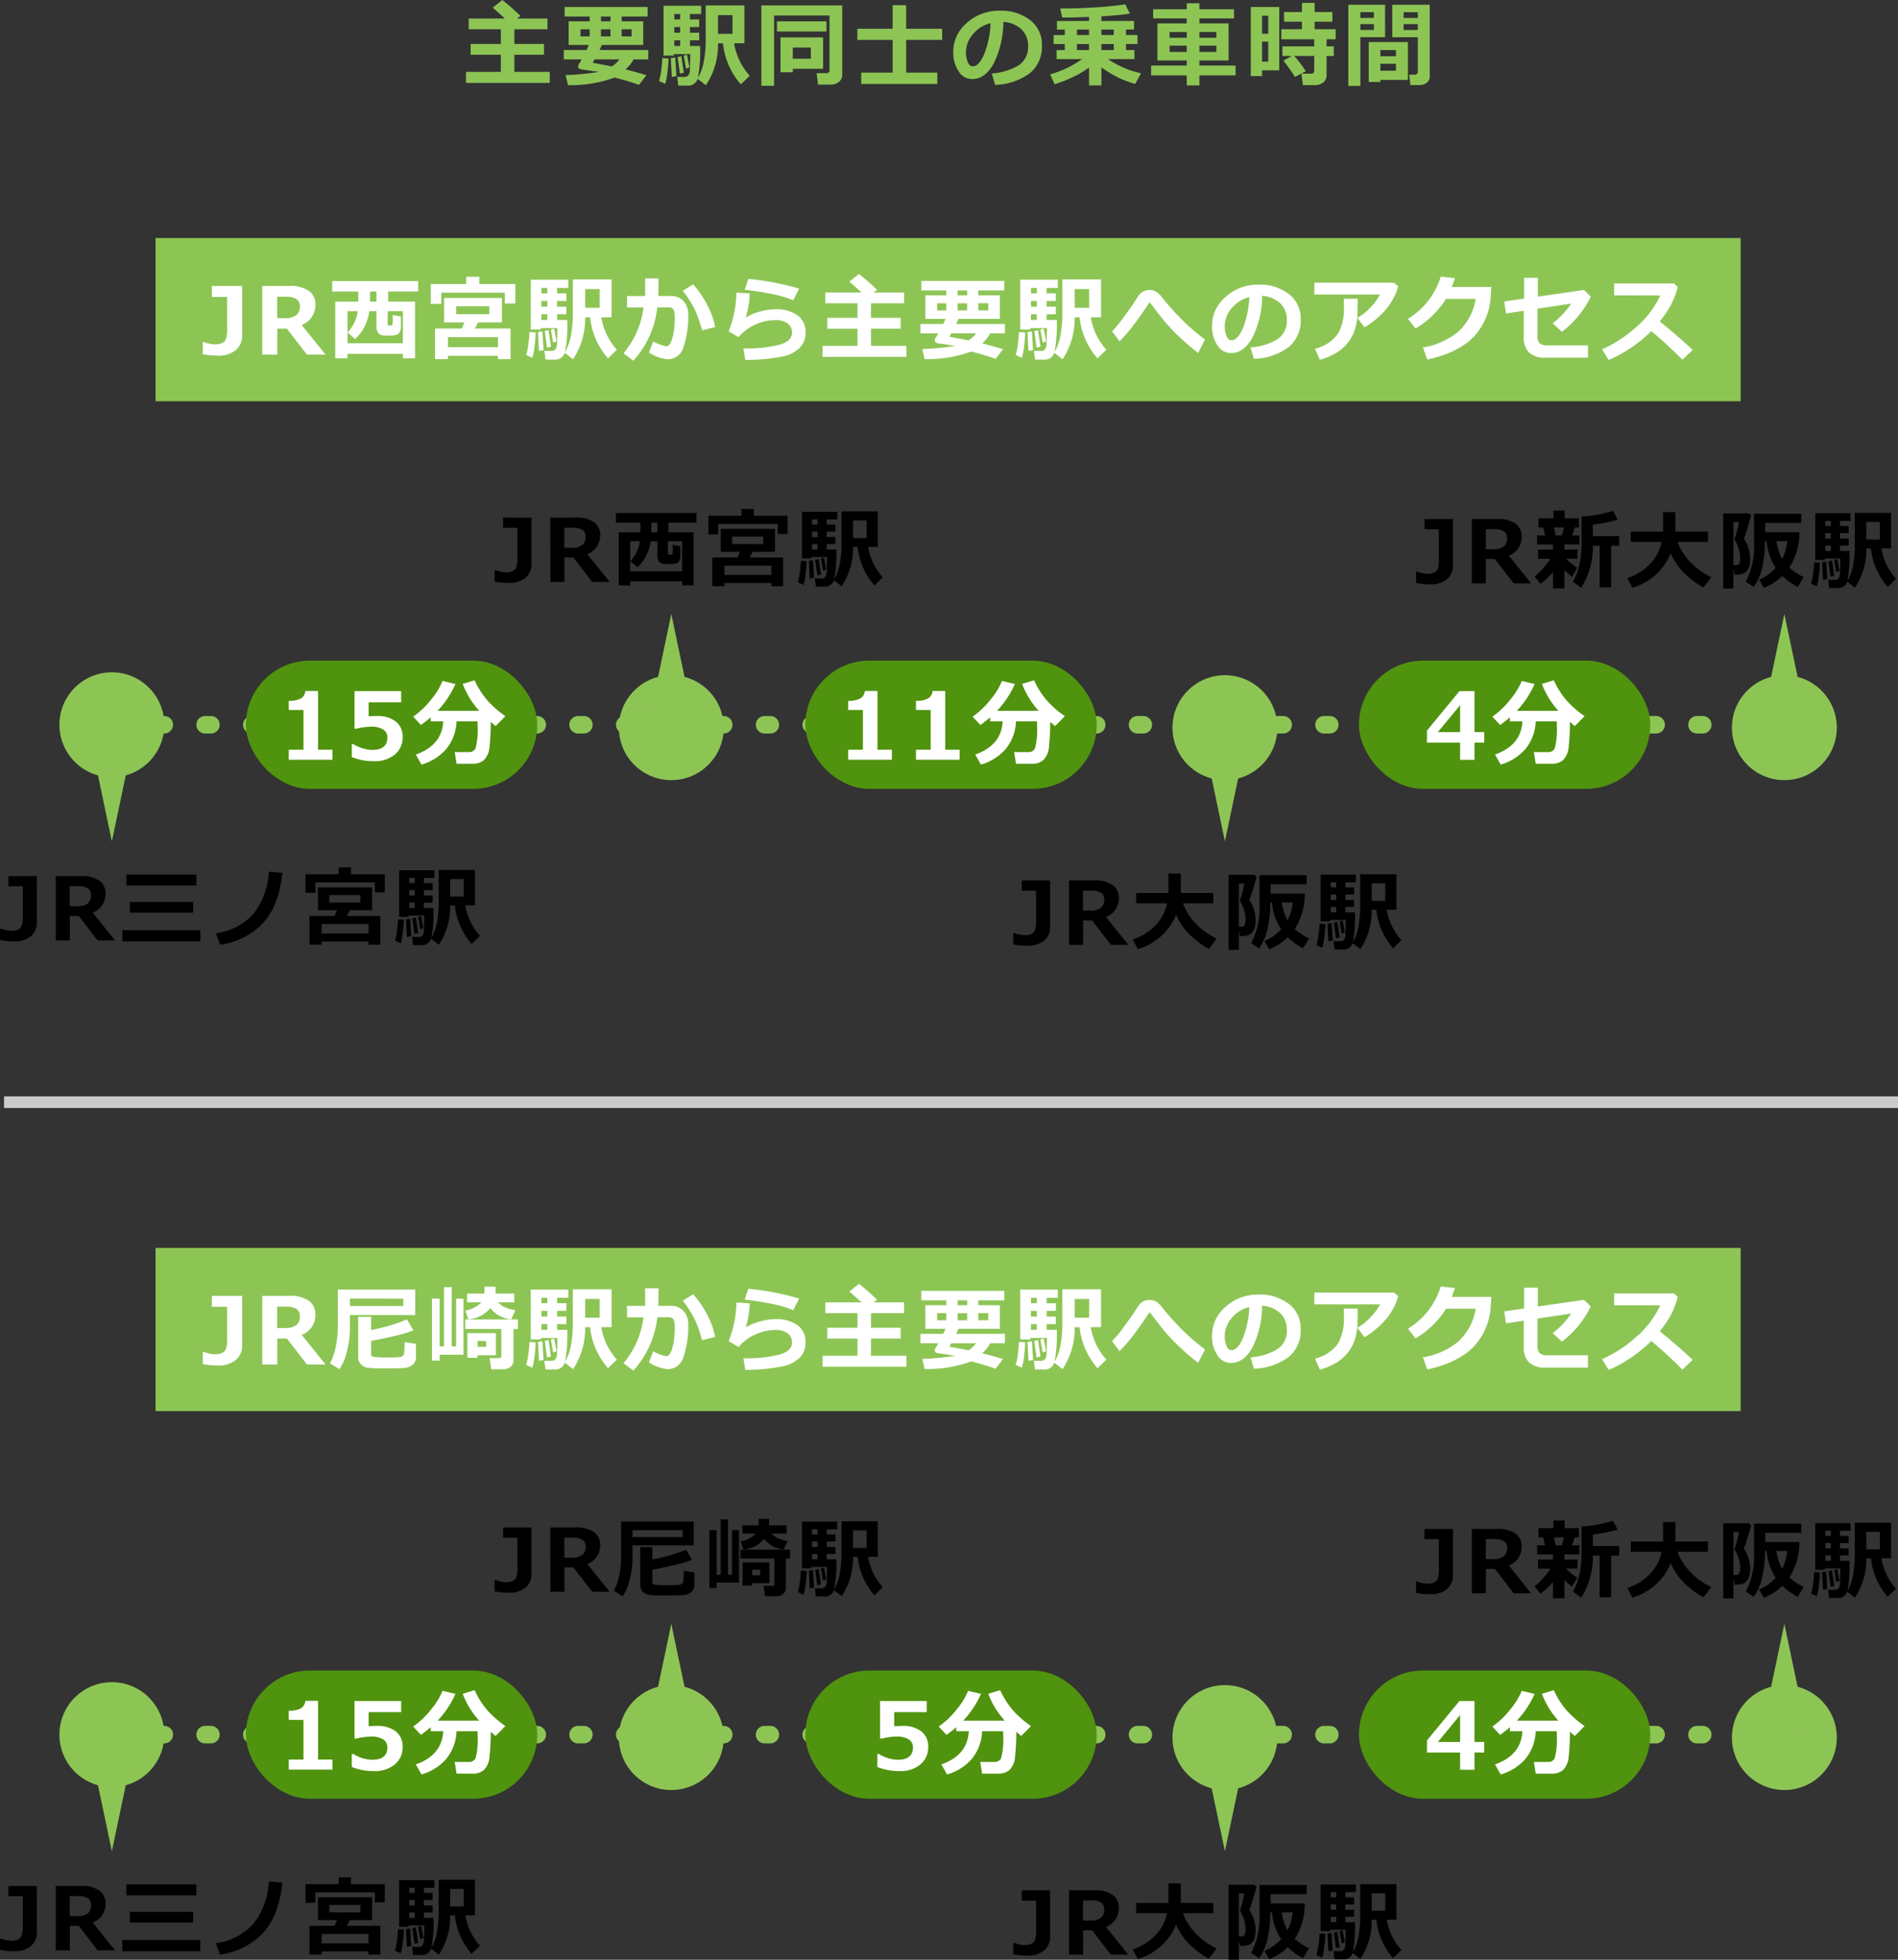 <svg xmlns="http://www.w3.org/2000/svg" width="325.695" height="336.208" viewBox="0 0 325.695 336.208">
  <rect x="0" y="0" width="325.695" height="336.208" fill="#333333" stroke="none"/>
  <g id="nishi-ama-time_sp" transform="translate(-24.805 -176.164)">
    <path id="パス_113481" data-name="パス 113481" d="M15.148.391H.766V-1.5H6.75V-4.445H1.57V-6.3H6.75V-8.812H1.234v-1.844h6.2q-.508-.492-2.078-1.867l1.648-1.312q1.625,1.289,3.117,2.734l-.609.445H14.75v1.844H9.07V-6.3h5.086v1.852H9.07V-1.5h6.078ZM29.527-3.648A6.045,6.045,0,0,1,28.136-1.93q1.422.344,3.594.992L30.448.727A41.757,41.757,0,0,0,26.261-.531a21.758,21.758,0,0,1-7.992,1.3l-.4-1.727A41.539,41.539,0,0,0,23.542-1.5l-3.031-.445a.512.512,0,0,1-.492-.562.424.424,0,0,1,.063-.227q.266-.422.539-.914H17.55V-5.258h3.906q.211-.43.4-.867H18.386v-4.047h3.6v-.836H17.7v-1.633H31.933v1.633H27.472v.836h3.711v4.047h-7.1q-.148.344-.4.867H32.05v1.609Zm-5.594-7.359v.836h1.633v-.836Zm-1.945,2.2h-1.57v1.219h1.57Zm3.578,0H23.933v1.219h1.633Zm3.617,1.219V-8.812H27.472v1.219ZM25.808-2.445a4.684,4.684,0,0,0,1.281-1.2H22.847q-.2.352-.336.578Zm15.316-8.992H39.2v.93h1.586V-9.2H39.2v.977h1.586v1.3H39.2v.977h1.742a24.665,24.665,0,0,1-.375,5.492,8.958,8.958,0,0,0,.977-2.672,20.21,20.21,0,0,0,.359-4.2v-5.578h6.641v6.492l-1.766.008a10.935,10.935,0,0,0,2.68,5.563L47.936.641A12.642,12.642,0,0,1,44.866-6.4h-.852A12.489,12.489,0,0,1,41.936.789l-1.414-1.1A1.716,1.716,0,0,1,38.686.852H37.217l-.2-1.492H38.3a.744.744,0,0,0,.629-.293,1.453,1.453,0,0,0,.254-.8q.031-.512.078-2.816H36.412V-4.3H34.67v-8.547h6.453Zm-3.6,0H36.514v.93h1.008ZM46.5-8.031v-3.211H44.014v3.211ZM36.514-9.2v.977h1.008V-9.2Zm0,2.273v.977h1.008v-.977ZM39.108-2.3l-.578.25-.4-2.25.57-.148Zm-.961.938-.672.164-.391-2.852.641-.141Zm-1.266.594-.789.125L35.92-3.867l.75-.117ZM35.522-3.8a21,21,0,0,1-.176,2.25,11.3,11.3,0,0,1-.387,2.1L33.889.055a9.388,9.388,0,0,0,.375-1.809,18.68,18.68,0,0,0,.188-2.113ZM65.33-.977A1.483,1.483,0,0,1,64.775.2a2.013,2.013,0,0,1-1.352.473H61.181l-.25-1.961h1.742A.481.481,0,0,0,63-1.422a.386.386,0,0,0,.148-.289V-11.18H53.634V.883h-2.18V-12.906H65.33Zm-2.7-7.453h-8.5v-1.742h8.5Zm-5.781,6.4v.594H54.736V-7.422h7.313v5.391Zm0-1.727h3.094V-5.68H56.845Zm24.8,4.32H68.591V-1.375h5.391V-6.992H67.919V-8.906h6.063v-4.047H76.3v4.047h6.18v1.914H76.3v5.617h5.344ZM91.57.719l-.578-1.953a10.232,10.232,0,0,0,4.664-1.43,3.689,3.689,0,0,0,1.563-3.242A3.845,3.845,0,0,0,96.094-8.8a5,5,0,0,0-3.117-1.277,16.135,16.135,0,0,1-1.637,7.09Q89.867-.273,87.633-.273a2.711,2.711,0,0,1-2.352-1.371,5.594,5.594,0,0,1-.9-3.137v-.2a6.448,6.448,0,0,1,2.176-4.785A8.21,8.21,0,0,1,92.047-12h.32a8.14,8.14,0,0,1,5.2,1.605A5.261,5.261,0,0,1,99.6-6.031,5.831,5.831,0,0,1,97.551-1.3,10.436,10.436,0,0,1,91.57.719Zm-.789-10.57a5.544,5.544,0,0,0-2.988,1.844,4.729,4.729,0,0,0-1.23,3.156,4.319,4.319,0,0,0,.3,1.641q.3.75.852.75,1.1,0,2-2.141A15.758,15.758,0,0,0,90.781-9.852Zm16.9,7.6a15.855,15.855,0,0,1-2.832,1.664,20.9,20.9,0,0,1-3.074,1.2L101-1.086A16.949,16.949,0,0,0,106.472-3.7h-4.359V-5.242h1.406V-6.281H101.6V-7.82h1.922v-.945h-1.344v-1.469h5.508v-.7q-2.633.109-3.891.109-.461,0-.734-.016l-.32-1.539q2.875,0,6.043-.191A48.779,48.779,0,0,0,113.9-13.1l.789,1.6q-1.57.266-4.883.461v.8h5.6v1.469h-1.375v.945H116v1.539h-1.969v1.039h1.438V-3.7h-4.547a16.507,16.507,0,0,0,5.68,2.438L115.6.563a17.728,17.728,0,0,1-5.789-2.844V.82h-2.125Zm2.125-6.516v.945h2.125v-.945Zm-4.2,0v.945h2.07v-.945Zm4.2,3.523h2.125V-6.281h-2.125Zm-4.2-1.039v1.039h2.07V-6.281ZM132.834-.906h-6.211V.82h-2.172V-.906h-6.117v-1.68h6.117v-.883H119.42V-9.82h5.031v-.852h-5.766V-12.25h5.766v-1.023h2.172v1.023h5.938v1.578h-5.938v.852h5.008v6.352h-5.008v.883h6.211Zm-6.211-6.453h2.914v-.992l-2.914.008Zm-5.117,0h2.945v-.984l-2.945.008ZM124.452-6h-2.945v1.078h2.945Zm5.086,0h-2.914v1.078h2.914Zm15.339,4.391-1.852.969q-.875-1.344-1.969-2.8l1.43-.8h-1.625V-5.883h5.461V-7.1h-5.648V-8.828h3.547v-1.281h-3.07v-1.664h3.07v-1.57h2.18l-.008,1.57h3.047v1.664h-3.047l-.008,1.281H150V-7.1h-1.555v1.219h1.234v1.648h-1.234V-.992A1.584,1.584,0,0,1,147.892.3a2.287,2.287,0,0,1-1.508.461h-2L144.127-1.2h1.7q.5,0,.5-.469v-2.57h-3.437A19.645,19.645,0,0,1,144.877-1.609Zm-4.555-.164h-2.945v.992h-1.937V-12.641h4.883Zm-1.891-6.273v-3.1h-1.055v3.1Zm0,4.789V-6.7h-1.055v3.445ZM166.145-.672a1.258,1.258,0,0,1-.512,1.02,1.906,1.906,0,0,1-1.23.41h-1.57l-.211-1.781h.977a.528.528,0,0,0,.344-.129.4.4,0,0,0,.156-.316V-7.453h-4.383v-5.57h6.43ZM161.661-10.75H164.1v-.992h-2.437ZM164.1-9.7h-2.437v1.008H164.1Zm-5.617,2.242h-4.242V.9h-2.062V-13.023h6.3Zm-1.922-3.3v-.992h-2.32v.992Zm0,2.063V-9.7h-2.32v1.008Zm1.117,8.563V.227h-2V-6.617H162.4V-.125Zm2.672-4.047v-1.07h-2.672v1.07ZM157.677-1.7h2.672v-1.2h-2.672Z" transform="translate(104 190)" fill="#8dc555"/>
    <g id="グループ_15240" data-name="グループ 15240" transform="translate(-420.5 -593.75)">
      <rect id="長方形_19685" data-name="長方形 19685" width="272" height="28" transform="translate(472 810.75)" fill="#8dc555"/>
      <path id="パス_113480" data-name="パス 113480" d="M6.859-3.344a3.206,3.206,0,0,1-1.1,2.578A4.606,4.606,0,0,1,2.68.172a13.232,13.232,0,0,1-2.57-.25V-2.156H.328a5.443,5.443,0,0,0,1.82.4,3.108,3.108,0,0,0,1.2-.2,1.361,1.361,0,0,0,.7-.645,5.025,5.025,0,0,0,.23-1.922V-9.9H1.656v-1.875h5.2ZM21.167,0H17.98L14.527-4.461H12.886V0H10.308V-11.773h4.508a5.666,5.666,0,0,1,3.535.871,2.873,2.873,0,0,1,1.082,2.363,3.658,3.658,0,0,1-2.352,3.461Zm-8.3-9.922v3.664h1.156a3.146,3.146,0,0,0,2.2-.555,2,2,0,0,0,.539-1.453,1.507,1.507,0,0,0-.516-1.227,3.364,3.364,0,0,0-2.031-.43Zm21.566,9.8h-9.5v.75h-2.1V-9.086h3.953v-1.742H22.311v-1.789h14.75v1.789H31.913v1.742H36.53V.625H34.436ZM28.8-9.086h1.1v-1.742H28.8ZM24.936-1.945h9.5V-7.453H31.827v2.242q0,.219.211.219h.32q.25,0,.3-.176A6.485,6.485,0,0,0,32.7-6.234q0-.25-.008-.547l1.406.242V-4.8a1.873,1.873,0,0,1-.2.934,1,1,0,0,1-.566.477,5.889,5.889,0,0,1-1.512.121,5.026,5.026,0,0,1-1.066-.086.981.981,0,0,1-.613-.477A2.006,2.006,0,0,1,29.9-4.891V-7.453H28.686a8.316,8.316,0,0,1-.895,2.766,6.8,6.8,0,0,1-1.551,2L24.944-3.8a6.349,6.349,0,0,0,1.734-3.648H24.936Zm28.8-6.836H51.923v-1.836H41.033V-8.7h-1.8v-3.406H45.3v-1.25h2.258v1.25h6.18ZM50.759.2H42.181V.773H39.955v-5.25h4.6l.438-1.047-3.484.008v-4.2h9.922v4.18l-4.094.008L46.8-4.477h6.117V.789H50.759ZM49.267-6.937V-8.3h-5.68v1.359ZM42.181-1.273h8.578V-2.992H42.181ZM62.825-11.437H60.9v.93h1.586V-9.2H60.9v.977h1.586v1.3H60.9v.977h1.742A24.665,24.665,0,0,1,62.27-.453a8.958,8.958,0,0,0,.977-2.672,20.21,20.21,0,0,0,.359-4.2v-5.578h6.641v6.492l-1.766.008a10.935,10.935,0,0,0,2.68,5.563L69.637.641A12.642,12.642,0,0,1,66.567-6.4h-.852A12.489,12.489,0,0,1,63.638.789l-1.414-1.1A1.716,1.716,0,0,1,60.388.852H58.919l-.2-1.492H60a.744.744,0,0,0,.629-.293,1.453,1.453,0,0,0,.254-.8q.031-.512.078-2.816H58.114V-4.3H56.372v-8.547h6.453Zm-3.6,0H58.216v.93h1.008ZM68.2-8.031v-3.211H65.716v3.211ZM58.216-9.2v.977h1.008V-9.2Zm0,2.273v.977h1.008v-.977ZM60.809-2.3l-.578.25-.4-2.25.57-.148Zm-.961.938-.672.164-.391-2.852.641-.141Zm-1.266.594-.789.125-.172-3.227.75-.117ZM57.223-3.8a21,21,0,0,1-.176,2.25,11.3,11.3,0,0,1-.387,2.1L55.591.055a9.388,9.388,0,0,0,.375-1.809,18.68,18.68,0,0,0,.188-2.113ZM78.3-11.25q0,.492-.039,1.188h2.164a2.812,2.812,0,0,1,2.156.879A3.172,3.172,0,0,1,83.4-6.93a16.145,16.145,0,0,1-.8,5.594A2.818,2.818,0,0,1,79.867.8a7.134,7.134,0,0,1-3.2-1.164l.719-1.891a7.763,7.763,0,0,0,1.316.574,4.28,4.28,0,0,0,.91.246.7.7,0,0,0,.527-.234,2.781,2.781,0,0,0,.465-.945,8.527,8.527,0,0,0,.363-1.629,16.262,16.262,0,0,0,.121-2.105,4.193,4.193,0,0,0-.1-1.117.88.88,0,0,0-.336-.48,1.03,1.03,0,0,0-.594-.16H78.1a16.248,16.248,0,0,1-4.109,9.148L72.3-.219A16.154,16.154,0,0,0,74.313-3.3a15.276,15.276,0,0,0,1.414-4.8H72.9v-1.953h3.109V-13.07H78.3Zm9.727,6.516-2.242.578a24.721,24.721,0,0,0-1.094-3.227,17.21,17.21,0,0,0-1.113-2.008,11.6,11.6,0,0,0-1.121-1.539l1.789-1.117a16.5,16.5,0,0,1,2.406,3.5A13.877,13.877,0,0,1,88.023-4.734Zm14.417-6.578-1.023,1.984a20.715,20.715,0,0,0-4.133-1.164q-2.508-.477-4.187-.625l.6-1.875A45.366,45.366,0,0,1,102.441-11.312ZM93.191.914,92.87-1.07A23.243,23.243,0,0,0,99.077-1.7q2.129-.629,2.129-2.059a1.873,1.873,0,0,0-.758-1.605,3.451,3.451,0,0,0-2.086-.559,8.281,8.281,0,0,0-3.5.8A7.7,7.7,0,0,0,92.05-2.992L90.339-4a18.55,18.55,0,0,0,1.328-6.625l2.3.133a17.02,17.02,0,0,1-.687,4.125,9.058,9.058,0,0,1,2.41-1.008,9.99,9.99,0,0,1,2.645-.4,6.265,6.265,0,0,1,3.824,1.031,3.5,3.5,0,0,1,1.379,2.984,3.606,3.606,0,0,1-.9,2.477A5.622,5.622,0,0,1,99.878.258,31.88,31.88,0,0,1,93.191.914ZM120.85.391H106.467V-1.5h5.984V-4.445h-5.18V-6.3h5.18V-8.812h-5.516v-1.844h6.2q-.508-.492-2.078-1.867l1.648-1.312q1.625,1.289,3.117,2.734l-.609.445h5.234v1.844h-5.68V-6.3h5.086v1.852h-5.086V-1.5h6.078Zm14.378-4.039a6.045,6.045,0,0,1-1.391,1.719q1.422.344,3.594.992L136.15.727a41.757,41.757,0,0,0-4.187-1.258,21.758,21.758,0,0,1-7.992,1.3l-.4-1.727a41.539,41.539,0,0,0,5.672-.547l-3.031-.445a.512.512,0,0,1-.492-.562.424.424,0,0,1,.063-.227q.266-.422.539-.914h-3.07V-5.258h3.906q.211-.43.4-.867h-3.469v-4.047h3.6v-.836H123.4v-1.633h14.234v1.633h-4.461v.836h3.711v4.047h-7.1q-.148.344-.4.867h8.367v1.609Zm-5.594-7.359v.836h1.633v-.836Zm-1.945,2.2h-1.57v1.219h1.57Zm3.578,0h-1.633v1.219h1.633Zm3.617,1.219V-8.812h-1.711v1.219Zm-3.375,5.148a4.684,4.684,0,0,0,1.281-1.2h-4.242q-.2.352-.336.578Zm15.316-8.992H144.9v.93h1.586V-9.2H144.9v.977h1.586v1.3H144.9v.977h1.742a24.665,24.665,0,0,1-.375,5.492,8.958,8.958,0,0,0,.977-2.672,20.21,20.21,0,0,0,.359-4.2v-5.578h6.641v6.492l-1.766.008a10.935,10.935,0,0,0,2.68,5.563L153.637.641a12.642,12.642,0,0,1-3.07-7.039h-.852A12.489,12.489,0,0,1,147.637.789l-1.414-1.1A1.716,1.716,0,0,1,144.387.852h-1.469l-.2-1.492H144a.744.744,0,0,0,.629-.293,1.453,1.453,0,0,0,.254-.8q.031-.512.078-2.816h-2.852V-4.3h-1.742v-8.547h6.453Zm-3.6,0h-1.008v.93h1.008ZM152.2-8.031v-3.211h-2.484v3.211ZM142.216-9.2v.977h1.008V-9.2Zm0,2.273v.977h1.008v-.977ZM144.809-2.3l-.578.25-.4-2.25.57-.148Zm-.961.938-.672.164-.391-2.852.641-.141Zm-1.266.594-.789.125-.172-3.227.75-.117ZM141.223-3.8a21,21,0,0,1-.176,2.25,11.3,11.3,0,0,1-.387,2.1l-1.07-.492a9.388,9.388,0,0,0,.375-1.809,18.681,18.681,0,0,0,.188-2.113Zm30.863,1.219L170.9-.289Q169.25-1.563,167.8-2.93a33.922,33.922,0,0,1-2.414-2.5q-.969-1.129-2.68-3.418a.141.141,0,0,0-.117-.062.135.135,0,0,0-.109.063Q160.8-6.32,159.691-4.895a31.718,31.718,0,0,1-2.262,2.621L156.133-4a18.164,18.164,0,0,0,1.934-2.344q1.34-1.813,1.832-2.555.508-.813.816-1.246a2.209,2.209,0,0,1,.785-.684,2.32,2.32,0,0,1,1.094-.25,2.127,2.127,0,0,1,1.035.258,2.857,2.857,0,0,1,.848.719l.773.945A45.791,45.791,0,0,0,168.422-5.7,37.3,37.3,0,0,0,172.086-2.586Zm8.386,3.3-.578-1.953a10.232,10.232,0,0,0,4.664-1.43,3.689,3.689,0,0,0,1.563-3.242A3.845,3.845,0,0,0,185-8.8a5,5,0,0,0-3.117-1.277,16.135,16.135,0,0,1-1.637,7.09q-1.473,2.715-3.707,2.715a2.711,2.711,0,0,1-2.352-1.371,5.594,5.594,0,0,1-.9-3.137v-.2a6.448,6.448,0,0,1,2.176-4.785A8.21,8.21,0,0,1,180.948-12h.32a8.14,8.14,0,0,1,5.2,1.605A5.261,5.261,0,0,1,188.5-6.031,5.831,5.831,0,0,1,186.452-1.3,10.436,10.436,0,0,1,180.472.719Zm-.789-10.57a5.544,5.544,0,0,0-2.988,1.844,4.729,4.729,0,0,0-1.23,3.156,4.319,4.319,0,0,0,.3,1.641q.3.75.852.75,1.1,0,2-2.141A15.758,15.758,0,0,0,179.683-9.852Zm25.542-1.891a8.433,8.433,0,0,1-.816,2.082,10.488,10.488,0,0,1-2.164,2.828,13.749,13.749,0,0,1-2.8,2.145L198.233-6.3a9.811,9.811,0,0,0,2.242-1.789,10.385,10.385,0,0,0,1.656-2.227H190.85v-2.016h13.664ZM198.28-9.586V-9.2q0,1.6-.059,2.66a9.322,9.322,0,0,1-.43,2.25,6.916,6.916,0,0,1-1.18,2.223A7.526,7.526,0,0,1,194.6-.3,10.941,10.941,0,0,1,191.8.883l-.844-1.891a6.757,6.757,0,0,0,3.93-2.555,8.518,8.518,0,0,0,1.031-4.523l-.016-1.5ZM221.22-11.6l-.109,1.492a10.91,10.91,0,0,1-2.953,7.082q-2.633,2.7-7.93,3.879l-.75-2.086a12.641,12.641,0,0,0,6.051-2.687,9.632,9.632,0,0,0,3-5.648h-5.094a15.1,15.1,0,0,1-5.227,5.078l-1.3-1.648a12.871,12.871,0,0,0,5.633-7.25l2.43.273q-.3.891-.547,1.516Zm17.058,1.648a16.743,16.743,0,0,1-4.945,6.031l-1.586-1.469a13.637,13.637,0,0,0,3.172-3.359l-5.789.875v4.742a1.632,1.632,0,0,0,.363,1.172,2.005,2.005,0,0,0,1.426.375h6.875V.531h-7.187a4.037,4.037,0,0,1-2.93-.895,3.694,3.694,0,0,1-.9-2.723v-4.43l-3.047.461-.3-2.062,3.414-.492v-3.57h2.352v3.234l7.93-1.141ZM255.766-.8,254.008.883a72.193,72.193,0,0,0-5.344-4.914A23.8,23.8,0,0,1,241.352.93L240.211-.914a21.814,21.814,0,0,0,5.816-3.766,16.286,16.286,0,0,0,4.184-5.469l-7.914-.008V-12.2h10.266l.641.617a15.069,15.069,0,0,1-1.277,3.262A19.48,19.48,0,0,1,250.117-5.7Q253.492-2.953,255.766-.8Z" transform="translate(480 830.75)" fill="#fff"/>
    </g>
    <g id="グループ_15245" data-name="グループ 15245" transform="translate(-420.5 -420.5)">
      <rect id="長方形_19685-2" data-name="長方形 19685" width="272" height="28" transform="translate(472 810.75)" fill="#8dc555"/>
      <path id="パス_113475" data-name="パス 113475" d="M6.859-3.344a3.206,3.206,0,0,1-1.1,2.578A4.606,4.606,0,0,1,2.68.172a13.232,13.232,0,0,1-2.57-.25V-2.156H.328a5.443,5.443,0,0,0,1.82.4,3.108,3.108,0,0,0,1.2-.2,1.361,1.361,0,0,0,.7-.645,5.025,5.025,0,0,0,.23-1.922V-9.9H1.656v-1.875h5.2ZM21.167,0H17.98L14.527-4.461H12.886V0H10.308V-11.773h4.508a5.666,5.666,0,0,1,3.535.871,2.873,2.873,0,0,1,1.082,2.363,3.658,3.658,0,0,1-2.352,3.461Zm-8.3-9.922v3.664h1.156a3.146,3.146,0,0,0,2.2-.555,2,2,0,0,0,.539-1.453,1.507,1.507,0,0,0-.516-1.227,3.364,3.364,0,0,0-2.031-.43Zm23.683,1.43H25.35v2.125a16.032,16.032,0,0,1-.531,4.2A9.348,9.348,0,0,1,23.561.8L21.944-.187a11.409,11.409,0,0,0,1-2.977,15.955,15.955,0,0,0,.324-3.086v-6.609H36.553Zm-11.2-1.539h9.164v-1.258H25.35ZM36.678-1.258a1.661,1.661,0,0,1-.566,1.3,2.616,2.616,0,0,1-1.629.566Q33.42.672,31.545.672q-1.258,0-2.094-.035A8.269,8.269,0,0,1,28.225.52a1.942,1.942,0,0,1-.742-.336,1.679,1.679,0,0,1-.531-.613,1.792,1.792,0,0,1-.18-.812V-8.187h2.211v2.266a31.256,31.256,0,0,0,6.172-1.8l1.078,1.859a17.513,17.513,0,0,1-2.934.895q-2.215.543-4.316.918v2.281q0,.383.535.473a17.239,17.239,0,0,0,2.246.09q.656,0,1.141-.012t.867-.047a1.292,1.292,0,0,0,.57-.156.59.59,0,0,0,.246-.273,3.422,3.422,0,0,0,.105-.723q.047-.57.047-1.414l1.938.273ZM49.463-9.672a5.657,5.657,0,0,1-3.789,1.93l-.531-1.5a5.074,5.074,0,0,0,2.781-1.414H45.463v-1.516h2.977v-1.172h1.906v1.172h3.211v1.516H50.783a3.74,3.74,0,0,0,1.113.813,8.586,8.586,0,0,0,1.855.539l-.734,1.563a5.323,5.323,0,0,1-2-.613A4.558,4.558,0,0,1,49.463-9.672Zm-8.719,9H39.431V-11.289h1.313v8.172h.75V-13.258h1.328V-3.117h.75v-8.172h1.266V-1.68H40.744ZM53.416-.75a1.429,1.429,0,0,1-.5,1.141,1.839,1.839,0,0,1-1.242.43H49.6L49.33-1.086h1.555q.445,0,.445-.383V-6.094h-6.2V-7.727h9.055v1.633h-.766Zm-3.008-.844H47.252v.445H45.509V-5.375h4.9Zm-1.68-1.43V-4.031H47.267v1.008Zm14.1-8.414H60.9v.93h1.586V-9.2H60.9v.977h1.586v1.3H60.9v.977h1.742A24.665,24.665,0,0,1,62.27-.453a8.958,8.958,0,0,0,.977-2.672,20.21,20.21,0,0,0,.359-4.2v-5.578h6.641v6.492l-1.766.008a10.935,10.935,0,0,0,2.68,5.563L69.637.641A12.642,12.642,0,0,1,66.567-6.4h-.852A12.489,12.489,0,0,1,63.638.789l-1.414-1.1A1.716,1.716,0,0,1,60.388.852H58.919l-.2-1.492H60a.744.744,0,0,0,.629-.293,1.453,1.453,0,0,0,.254-.8q.031-.512.078-2.816H58.114V-4.3H56.372v-8.547h6.453Zm-3.6,0H58.216v.93h1.008ZM68.2-8.031v-3.211H65.716v3.211ZM58.216-9.2v.977h1.008V-9.2Zm0,2.273v.977h1.008v-.977ZM60.809-2.3l-.578.25-.4-2.25.57-.148Zm-.961.938-.672.164-.391-2.852.641-.141Zm-1.266.594-.789.125-.172-3.227.75-.117ZM57.223-3.8a21,21,0,0,1-.176,2.25,11.3,11.3,0,0,1-.387,2.1L55.591.055a9.388,9.388,0,0,0,.375-1.809,18.68,18.68,0,0,0,.188-2.113ZM78.3-11.25q0,.492-.039,1.188h2.164a2.812,2.812,0,0,1,2.156.879A3.172,3.172,0,0,1,83.4-6.93a16.145,16.145,0,0,1-.8,5.594A2.818,2.818,0,0,1,79.867.8a7.134,7.134,0,0,1-3.2-1.164l.719-1.891a7.763,7.763,0,0,0,1.316.574,4.28,4.28,0,0,0,.91.246.7.7,0,0,0,.527-.234,2.781,2.781,0,0,0,.465-.945,8.527,8.527,0,0,0,.363-1.629,16.262,16.262,0,0,0,.121-2.105,4.193,4.193,0,0,0-.1-1.117.88.88,0,0,0-.336-.48,1.03,1.03,0,0,0-.594-.16H78.1a16.248,16.248,0,0,1-4.109,9.148L72.3-.219A16.154,16.154,0,0,0,74.313-3.3a15.276,15.276,0,0,0,1.414-4.8H72.9v-1.953h3.109V-13.07H78.3Zm9.727,6.516-2.242.578a24.721,24.721,0,0,0-1.094-3.227,17.21,17.21,0,0,0-1.113-2.008,11.6,11.6,0,0,0-1.121-1.539l1.789-1.117a16.5,16.5,0,0,1,2.406,3.5A13.877,13.877,0,0,1,88.023-4.734Zm14.417-6.578-1.023,1.984a20.715,20.715,0,0,0-4.133-1.164q-2.508-.477-4.187-.625l.6-1.875A45.366,45.366,0,0,1,102.441-11.312ZM93.191.914,92.87-1.07A23.243,23.243,0,0,0,99.077-1.7q2.129-.629,2.129-2.059a1.873,1.873,0,0,0-.758-1.605,3.451,3.451,0,0,0-2.086-.559,8.281,8.281,0,0,0-3.5.8A7.7,7.7,0,0,0,92.05-2.992L90.339-4a18.55,18.55,0,0,0,1.328-6.625l2.3.133a17.02,17.02,0,0,1-.687,4.125,9.058,9.058,0,0,1,2.41-1.008,9.99,9.99,0,0,1,2.645-.4,6.265,6.265,0,0,1,3.824,1.031,3.5,3.5,0,0,1,1.379,2.984,3.606,3.606,0,0,1-.9,2.477A5.622,5.622,0,0,1,99.878.258,31.88,31.88,0,0,1,93.191.914ZM120.85.391H106.467V-1.5h5.984V-4.445h-5.18V-6.3h5.18V-8.812h-5.516v-1.844h6.2q-.508-.492-2.078-1.867l1.648-1.312q1.625,1.289,3.117,2.734l-.609.445h5.234v1.844h-5.68V-6.3h5.086v1.852h-5.086V-1.5h6.078Zm14.378-4.039a6.045,6.045,0,0,1-1.391,1.719q1.422.344,3.594.992L136.15.727a41.757,41.757,0,0,0-4.187-1.258,21.758,21.758,0,0,1-7.992,1.3l-.4-1.727a41.539,41.539,0,0,0,5.672-.547l-3.031-.445a.512.512,0,0,1-.492-.562.424.424,0,0,1,.063-.227q.266-.422.539-.914h-3.07V-5.258h3.906q.211-.43.4-.867h-3.469v-4.047h3.6v-.836H123.4v-1.633h14.234v1.633h-4.461v.836h3.711v4.047h-7.1q-.148.344-.4.867h8.367v1.609Zm-5.594-7.359v.836h1.633v-.836Zm-1.945,2.2h-1.57v1.219h1.57Zm3.578,0h-1.633v1.219h1.633Zm3.617,1.219V-8.812h-1.711v1.219Zm-3.375,5.148a4.684,4.684,0,0,0,1.281-1.2h-4.242q-.2.352-.336.578Zm15.316-8.992H144.9v.93h1.586V-9.2H144.9v.977h1.586v1.3H144.9v.977h1.742a24.665,24.665,0,0,1-.375,5.492,8.958,8.958,0,0,0,.977-2.672,20.21,20.21,0,0,0,.359-4.2v-5.578h6.641v6.492l-1.766.008a10.935,10.935,0,0,0,2.68,5.563L153.637.641a12.642,12.642,0,0,1-3.07-7.039h-.852A12.489,12.489,0,0,1,147.637.789l-1.414-1.1A1.716,1.716,0,0,1,144.387.852h-1.469l-.2-1.492H144a.744.744,0,0,0,.629-.293,1.453,1.453,0,0,0,.254-.8q.031-.512.078-2.816h-2.852V-4.3h-1.742v-8.547h6.453Zm-3.6,0h-1.008v.93h1.008ZM152.2-8.031v-3.211h-2.484v3.211ZM142.216-9.2v.977h1.008V-9.2Zm0,2.273v.977h1.008v-.977ZM144.809-2.3l-.578.25-.4-2.25.57-.148Zm-.961.938-.672.164-.391-2.852.641-.141Zm-1.266.594-.789.125-.172-3.227.75-.117ZM141.223-3.8a21,21,0,0,1-.176,2.25,11.3,11.3,0,0,1-.387,2.1l-1.07-.492a9.388,9.388,0,0,0,.375-1.809,18.681,18.681,0,0,0,.188-2.113Zm30.863,1.219L170.9-.289Q169.25-1.563,167.8-2.93a33.922,33.922,0,0,1-2.414-2.5q-.969-1.129-2.68-3.418a.141.141,0,0,0-.117-.062.135.135,0,0,0-.109.063Q160.8-6.32,159.691-4.895a31.718,31.718,0,0,1-2.262,2.621L156.133-4a18.164,18.164,0,0,0,1.934-2.344q1.34-1.813,1.832-2.555.508-.813.816-1.246a2.209,2.209,0,0,1,.785-.684,2.32,2.32,0,0,1,1.094-.25,2.127,2.127,0,0,1,1.035.258,2.857,2.857,0,0,1,.848.719l.773.945A45.791,45.791,0,0,0,168.422-5.7,37.3,37.3,0,0,0,172.086-2.586Zm8.386,3.3-.578-1.953a10.232,10.232,0,0,0,4.664-1.43,3.689,3.689,0,0,0,1.563-3.242A3.845,3.845,0,0,0,185-8.8a5,5,0,0,0-3.117-1.277,16.135,16.135,0,0,1-1.637,7.09q-1.473,2.715-3.707,2.715a2.711,2.711,0,0,1-2.352-1.371,5.594,5.594,0,0,1-.9-3.137v-.2a6.448,6.448,0,0,1,2.176-4.785A8.21,8.21,0,0,1,180.948-12h.32a8.14,8.14,0,0,1,5.2,1.605A5.261,5.261,0,0,1,188.5-6.031,5.831,5.831,0,0,1,186.452-1.3,10.436,10.436,0,0,1,180.472.719Zm-.789-10.57a5.544,5.544,0,0,0-2.988,1.844,4.729,4.729,0,0,0-1.23,3.156,4.319,4.319,0,0,0,.3,1.641q.3.75.852.75,1.1,0,2-2.141A15.758,15.758,0,0,0,179.683-9.852Zm25.542-1.891a8.433,8.433,0,0,1-.816,2.082,10.488,10.488,0,0,1-2.164,2.828,13.749,13.749,0,0,1-2.8,2.145L198.233-6.3a9.811,9.811,0,0,0,2.242-1.789,10.385,10.385,0,0,0,1.656-2.227H190.85v-2.016h13.664ZM198.28-9.586V-9.2q0,1.6-.059,2.66a9.322,9.322,0,0,1-.43,2.25,6.916,6.916,0,0,1-1.18,2.223A7.526,7.526,0,0,1,194.6-.3,10.941,10.941,0,0,1,191.8.883l-.844-1.891a6.757,6.757,0,0,0,3.93-2.555,8.518,8.518,0,0,0,1.031-4.523l-.016-1.5ZM221.22-11.6l-.109,1.492a10.91,10.91,0,0,1-2.953,7.082q-2.633,2.7-7.93,3.879l-.75-2.086a12.641,12.641,0,0,0,6.051-2.687,9.632,9.632,0,0,0,3-5.648h-5.094a15.1,15.1,0,0,1-5.227,5.078l-1.3-1.648a12.871,12.871,0,0,0,5.633-7.25l2.43.273q-.3.891-.547,1.516Zm17.058,1.648a16.743,16.743,0,0,1-4.945,6.031l-1.586-1.469a13.637,13.637,0,0,0,3.172-3.359l-5.789.875v4.742a1.632,1.632,0,0,0,.363,1.172,2.005,2.005,0,0,0,1.426.375h6.875V.531h-7.187a4.037,4.037,0,0,1-2.93-.895,3.694,3.694,0,0,1-.9-2.723v-4.43l-3.047.461-.3-2.062,3.414-.492v-3.57h2.352v3.234l7.93-1.141ZM255.766-.8,254.008.883a72.193,72.193,0,0,0-5.344-4.914A23.8,23.8,0,0,1,241.352.93L240.211-.914a21.814,21.814,0,0,0,5.816-3.766,16.286,16.286,0,0,0,4.184-5.469l-7.914-.008V-12.2h10.266l.641.617a15.069,15.069,0,0,1-1.277,3.262A19.48,19.48,0,0,1,250.117-5.7Q253.492-2.953,255.766-.8Z" transform="translate(480 830.75)" fill="#fff"/>
    </g>
    <g id="グループ_15244" data-name="グループ 15244" transform="translate(0 -31.5)">
      <line id="線_557" data-name="線 557" x2="287" transform="translate(44 332)" fill="none" stroke="#8dc555" stroke-linecap="round" stroke-width="3" stroke-dasharray="1 7"/>
      <path id="パス_113477" data-name="パス 113477" d="M-34.867-3.135A3.005,3.005,0,0,1-35.9-.718a4.318,4.318,0,0,1-2.886.879A12.4,12.4,0,0,1-41.2-.073V-2.021h.205a5.1,5.1,0,0,0,1.707.374,2.914,2.914,0,0,0,1.124-.187,1.276,1.276,0,0,0,.659-.6,4.711,4.711,0,0,0,.216-1.8V-9.28h-2.461v-1.758h4.878ZM-21.453,0h-2.988l-3.237-4.182h-1.538V0h-2.417V-11.038h4.226a5.312,5.312,0,0,1,3.314.817,2.694,2.694,0,0,1,1.014,2.216,3.43,3.43,0,0,1-2.2,3.245Zm-7.778-9.3v3.435h1.084a2.95,2.95,0,0,0,2.065-.52,1.872,1.872,0,0,0,.505-1.362A1.413,1.413,0,0,0-26.06-8.9a3.154,3.154,0,0,0-1.9-.4Zm21.719-.117H-19.495v-1.89H-7.512Zm-.542,4.651H-18.909V-6.6H-8.054ZM-6.824.168H-20.205V-1.765H-6.824ZM7.263-11.609q-.593,5.7-3.344,8.65A12.418,12.418,0,0,1-3.43.74l-.74-1.97A10.379,10.379,0,0,0,2.345-4.625a12.678,12.678,0,0,0,2.589-7.181ZM24.83-8.232h-1.7V-9.954H12.921v1.794H11.236v-3.193H16.92v-1.172h2.117v1.172H24.83ZM22.039.183H14V.725H11.91V-4.2h4.314l.41-.981-3.267.007V-9.1h9.3v3.918l-3.838.007-.505.981h5.735V.74H22.039ZM20.64-6.5V-7.778H15.316V-6.5ZM14-1.194h8.042V-2.805H14Zm19.354-9.529h-1.8v.872h1.487v1.23H31.549v.916h1.487v1.216H31.549v.916h1.633a23.123,23.123,0,0,1-.352,5.149,8.4,8.4,0,0,0,.916-2.5,18.946,18.946,0,0,0,.337-3.94V-12.1h6.226v6.086l-1.655.007A10.251,10.251,0,0,0,41.166-.791L39.738.6A11.852,11.852,0,0,1,36.859-6h-.8A11.709,11.709,0,0,1,34.113.74L32.787-.293A1.608,1.608,0,0,1,31.066.8H29.689L29.506-.6h1.2a.7.7,0,0,0,.59-.275,1.363,1.363,0,0,0,.238-.754q.029-.48.073-2.64H28.934v.242H27.3v-8.013h6.05Zm-3.376,0H29.03v.872h.945ZM38.39-7.529v-3.01H36.061v3.01ZM29.03-8.621v.916h.945v-.916Zm0,2.131v.916h.945v-.916Zm2.432,4.336-.542.234-.374-2.109.535-.139Zm-.9.879-.63.154-.366-2.673.6-.132Zm-1.187.557-.74.117-.161-3.025.7-.11ZM28.1-3.567a19.687,19.687,0,0,1-.165,2.109,10.59,10.59,0,0,1-.363,1.97l-1-.461a8.8,8.8,0,0,0,.352-1.7A17.511,17.511,0,0,0,27.1-3.625Z" transform="translate(66 369)"/>
      <circle id="楕円形_9179" data-name="楕円形 9179" cx="9" cy="9" r="9" transform="translate(35 323)" fill="#8dc555"/>
      <path id="パス_113476" data-name="パス 113476" d="M-26.992-3.135A3.005,3.005,0,0,1-28.025-.718,4.318,4.318,0,0,1-30.91.161a12.4,12.4,0,0,1-2.41-.234V-2.021h.205a5.1,5.1,0,0,0,1.707.374,2.914,2.914,0,0,0,1.124-.187,1.276,1.276,0,0,0,.659-.6,4.711,4.711,0,0,0,.216-1.8V-9.28H-31.87v-1.758h4.878ZM-13.578,0h-2.988L-19.8-4.182h-1.538V0h-2.417V-11.038h4.226a5.312,5.312,0,0,1,3.314.817A2.694,2.694,0,0,1-15.2-8.005a3.43,3.43,0,0,1-2.2,3.245Zm-7.778-9.3v3.435h1.084a2.95,2.95,0,0,0,2.065-.52A1.872,1.872,0,0,0-17.7-7.749a1.413,1.413,0,0,0-.483-1.15,3.154,3.154,0,0,0-1.9-.4ZM-1.139-.117h-8.906v.7h-1.97v-9.1h3.706v-1.633h-4.2v-1.677H1.322v1.677H-3.5v1.633H.824v9.1H-1.139Zm-5.288-8.4h1.033v-1.633H-6.427Zm-3.618,6.694h8.906V-6.987H-3.585v2.1q0,.205.2.205h.3q.234,0,.278-.165a6.08,6.08,0,0,0,.044-1q0-.234-.007-.513l1.318.227V-4.5a1.756,1.756,0,0,1-.19.875.942.942,0,0,1-.531.447,5.521,5.521,0,0,1-1.417.114,4.712,4.712,0,0,1-1-.081.92.92,0,0,1-.575-.447,1.881,1.881,0,0,1-.227-1v-2.4H-6.53a7.8,7.8,0,0,1-.839,2.593A6.378,6.378,0,0,1-8.822-2.52l-1.216-1.047a5.952,5.952,0,0,0,1.626-3.42h-1.633Zm27-6.409h-1.7V-9.954H5.046v1.794H3.361v-3.193H9.045v-1.172h2.117v1.172h5.793ZM14.164.183H6.122V.725H4.035V-4.2H8.349l.41-.981-3.267.007V-9.1h9.3v3.918l-3.838.007-.505.981h5.735V.74H14.164ZM12.765-6.5V-7.778H7.441V-6.5ZM6.122-1.194h8.042V-2.805H6.122Zm19.354-9.529h-1.8v.872h1.487v1.23H23.674v.916h1.487v1.216H23.674v.916h1.633a23.123,23.123,0,0,1-.352,5.149,8.4,8.4,0,0,0,.916-2.5,18.946,18.946,0,0,0,.337-3.94V-12.1h6.226v6.086l-1.655.007A10.251,10.251,0,0,0,33.291-.791L31.863.6A11.852,11.852,0,0,1,28.984-6h-.8A11.709,11.709,0,0,1,26.238.74L24.912-.293A1.608,1.608,0,0,1,23.191.8H21.814L21.631-.6h1.2a.7.7,0,0,0,.59-.275,1.363,1.363,0,0,0,.238-.754q.029-.48.073-2.64H21.059v.242H19.426v-8.013h6.05Zm-3.376,0h-.945v.872H22.1Zm8.416,3.193v-3.01H28.186v3.01Zm-9.36-1.091v.916H22.1v-.916Zm0,2.131v.916H22.1v-.916Zm2.432,4.336-.542.234-.374-2.109.535-.139Zm-.9.879-.63.154-.366-2.673.6-.132ZM21.5-.718l-.74.117L20.6-3.625l.7-.11ZM20.224-3.567a19.687,19.687,0,0,1-.165,2.109A10.59,10.59,0,0,1,19.7.513l-1-.461a8.8,8.8,0,0,0,.352-1.7,17.511,17.511,0,0,0,.176-1.981Z" transform="translate(143 307.5)"/>
      <circle id="楕円形_9177" data-name="楕円形 9177" cx="9" cy="9" r="9" transform="translate(131 323.5)" fill="#8dc555"/>
      <path id="パス_113478" data-name="パス 113478" d="M-26.992-3.135A3.005,3.005,0,0,1-28.025-.718,4.318,4.318,0,0,1-30.91.161a12.4,12.4,0,0,1-2.41-.234V-2.021h.205a5.1,5.1,0,0,0,1.707.374,2.914,2.914,0,0,0,1.124-.187,1.276,1.276,0,0,0,.659-.6,4.711,4.711,0,0,0,.216-1.8V-9.28H-31.87v-1.758h4.878ZM-13.578,0h-2.988L-19.8-4.182h-1.538V0h-2.417V-11.038h4.226a5.312,5.312,0,0,1,3.314.817A2.694,2.694,0,0,1-15.2-8.005a3.43,3.43,0,0,1-2.2,3.245Zm-7.778-9.3v3.435h1.084a2.95,2.95,0,0,0,2.065-.52A1.872,1.872,0,0,0-17.7-7.749a1.413,1.413,0,0,0-.483-1.15,3.154,3.154,0,0,0-1.9-.4ZM-5.38-5.149A10.137,10.137,0,0,1-11.949.74l-.872-1.655A9.279,9.279,0,0,0-8.9-3.362,7.634,7.634,0,0,0-6.932-7.119h-5.3V-8.877h5.544v-3.347h2.117v3.347H1.007v1.758H-4.208a10.006,10.006,0,0,0,2.223,3.49A12.158,12.158,0,0,0,1.578-1.062L.245.7a15.446,15.446,0,0,1-3.5-2.648A11.421,11.421,0,0,1-5.38-5.149ZM8.429-11.638q-.11.476-.575,1.981T7.184-7.69A6.387,6.387,0,0,1,8.268-4.233a4.721,4.721,0,0,1-.15,1.267,2.143,2.143,0,0,1-.454.872,1.614,1.614,0,0,1-.718.469A4.368,4.368,0,0,1,5.7-1.494h-.11L5.39-2.432v3.3H3.632V-12.012H8.056Zm-3.04,8.5h.249q.293,0,.432-.015a.358.358,0,0,0,.245-.15,1.022,1.022,0,0,0,.165-.417,3.558,3.558,0,0,0,.059-.707A5.246,5.246,0,0,0,6.283-5.98,5.335,5.335,0,0,0,5.69-7.317.494.494,0,0,1,5.6-7.6a.615.615,0,0,1,.059-.249A17.666,17.666,0,0,0,6.32-10.51H5.39ZM16.7-8.789A10.961,10.961,0,0,1,14.977-2.71a10.932,10.932,0,0,0,2.454,1.619L16.413.615a12.551,12.551,0,0,1-2.637-1.89A9.765,9.765,0,0,1,10.6.769L9.784-.645a7.99,7.99,0,0,0,2.864-2.029A9.346,9.346,0,0,1,11.1-7.119l-.015-.139h-.3a20.521,20.521,0,0,1-.465,4.523A9.553,9.553,0,0,1,8.869.615L7.5-.3A12.7,12.7,0,0,0,8.927-6.643v-5.31h8.1v1.575H10.846v1.589Zm-2.959,4.6a8.507,8.507,0,0,0,.886-3.069H12.758A8.89,8.89,0,0,0,13.74-4.189Zm11.736-6.533h-1.8v.872h1.487v1.23H23.674v.916h1.487v1.216H23.674v.916h1.633a23.123,23.123,0,0,1-.352,5.149,8.4,8.4,0,0,0,.916-2.5,18.946,18.946,0,0,0,.337-3.94V-12.1h6.226v6.086l-1.655.007A10.251,10.251,0,0,0,33.291-.791L31.863.6A11.852,11.852,0,0,1,28.984-6h-.8A11.709,11.709,0,0,1,26.238.74L24.912-.293A1.608,1.608,0,0,1,23.191.8H21.814L21.631-.6h1.2a.7.7,0,0,0,.59-.275,1.363,1.363,0,0,0,.238-.754q.029-.48.073-2.64H21.059v.242H19.426v-8.013h6.05Zm-3.376,0h-.945v.872H22.1Zm8.416,3.193v-3.01H28.186v3.01Zm-9.36-1.091v.916H22.1v-.916Zm0,2.131v.916H22.1v-.916Zm2.432,4.336-.542.234-.374-2.109.535-.139Zm-.9.879-.63.154-.366-2.673.6-.132ZM21.5-.718l-.74.117L20.6-3.625l.7-.11ZM20.224-3.567a19.687,19.687,0,0,1-.165,2.109A10.59,10.59,0,0,1,19.7.513l-1-.461a8.8,8.8,0,0,0,.352-1.7,17.511,17.511,0,0,0,.176-1.981Z" transform="translate(232 369.75)"/>
      <circle id="楕円形_9178" data-name="楕円形 9178" cx="9" cy="9" r="9" transform="translate(226 323.5)" fill="#8dc555"/>
      <circle id="楕円形_9180" data-name="楕円形 9180" cx="9" cy="9" r="9" transform="translate(322 323.5)" fill="#8dc555"/>
      <path id="パス_113479" data-name="パス 113479" d="M-34.867-3.135A3.005,3.005,0,0,1-35.9-.718a4.318,4.318,0,0,1-2.886.879A12.4,12.4,0,0,1-41.2-.073V-2.021h.205a5.1,5.1,0,0,0,1.707.374,2.914,2.914,0,0,0,1.124-.187,1.276,1.276,0,0,0,.659-.6,4.711,4.711,0,0,0,.216-1.8V-9.28h-2.461v-1.758h4.878ZM-21.453,0h-2.988l-3.237-4.182h-1.538V0h-2.417V-11.038h4.226a5.312,5.312,0,0,1,3.314.817,2.694,2.694,0,0,1,1.014,2.216,3.43,3.43,0,0,1-2.2,3.245Zm-7.778-9.3v3.435h1.084a2.95,2.95,0,0,0,2.065-.52,1.872,1.872,0,0,0,.505-1.362A1.413,1.413,0,0,0-26.06-8.9a3.154,3.154,0,0,0-1.9-.4ZM-17.7-1.941A11.731,11.731,0,0,1-19.876.081l-.989-1.289A9.312,9.312,0,0,0-19.48-2.5a12.415,12.415,0,0,0,1.333-1.736h-2.117V-5.8H-17.7v-.872h-2.725v-1.56h1.377L-19.4-9.595h-.791v-1.575h2.556V-12.48H-15.7v1.311h2.446v1.575h-.718l-.454,1.362h1.245v1.56h-2.563V-5.8h2.234v1.56h-1.963a11.246,11.246,0,0,0,1.934,1.56l-.916,1.545a13,13,0,0,1-1.289-1.15V.857H-17.7Zm.132-7.654.33,1.362h1.055l.388-1.362ZM-7.725.681H-9.7V-6.46h-1.165A12.874,12.874,0,0,1-12.881.754L-14.295-.315a8.937,8.937,0,0,0,1.036-2.538,16.535,16.535,0,0,0,.465-4.3V-11.47a21.577,21.577,0,0,0,5.383-.974L-6.6-10.92a31.267,31.267,0,0,1-4.263.842V-8.1h4.519V-6.46H-7.725ZM2.5-5.149A10.137,10.137,0,0,1-4.074.74L-4.946-.916A9.279,9.279,0,0,0-1.02-3.362,7.634,7.634,0,0,0,.943-7.119h-5.3V-8.877H1.184v-3.347H3.3v3.347H8.882v1.758H3.667A10.006,10.006,0,0,0,5.89-3.629,12.158,12.158,0,0,0,9.453-1.062L8.12.7a15.446,15.446,0,0,1-3.5-2.648A11.421,11.421,0,0,1,2.5-5.149ZM16.3-11.638q-.11.476-.575,1.981t-.67,1.967a6.387,6.387,0,0,1,1.084,3.457,4.721,4.721,0,0,1-.15,1.267,2.143,2.143,0,0,1-.454.872,1.614,1.614,0,0,1-.718.469,4.368,4.368,0,0,1-1.241.132h-.11l-.205-.937v3.3H11.507V-12.012h4.424Zm-3.04,8.5h.249q.293,0,.432-.015a.358.358,0,0,0,.245-.15,1.022,1.022,0,0,0,.165-.417,3.558,3.558,0,0,0,.059-.707,5.246,5.246,0,0,0-.256-1.556,5.335,5.335,0,0,0-.593-1.337.494.494,0,0,1-.088-.278.615.615,0,0,1,.059-.249A17.666,17.666,0,0,0,14.2-10.51h-.93ZM24.573-8.789A10.961,10.961,0,0,1,22.852-2.71a10.932,10.932,0,0,0,2.454,1.619L24.288.615a12.551,12.551,0,0,1-2.637-1.89A9.765,9.765,0,0,1,18.48.769l-.82-1.414a7.99,7.99,0,0,0,2.864-2.029,9.346,9.346,0,0,1-1.545-4.446l-.015-.139h-.3A20.521,20.521,0,0,1,18.2-2.736,9.553,9.553,0,0,1,16.744.615L15.374-.3A12.7,12.7,0,0,0,16.8-6.643v-5.31h8.1v1.575H18.721v1.589Zm-2.959,4.6A8.507,8.507,0,0,0,22.5-7.258H20.633A8.89,8.89,0,0,0,21.615-4.189Zm11.736-6.533h-1.8v.872h1.487v1.23H31.549v.916h1.487v1.216H31.549v.916h1.633a23.123,23.123,0,0,1-.352,5.149,8.4,8.4,0,0,0,.916-2.5,18.946,18.946,0,0,0,.337-3.94V-12.1h6.226v6.086l-1.655.007A10.251,10.251,0,0,0,41.166-.791L39.738.6A11.852,11.852,0,0,1,36.859-6h-.8A11.709,11.709,0,0,1,34.113.74L32.787-.293A1.608,1.608,0,0,1,31.066.8H29.689L29.506-.6h1.2a.7.7,0,0,0,.59-.275,1.363,1.363,0,0,0,.238-.754q.029-.48.073-2.64H28.934v.242H27.3v-8.013h6.05Zm-3.376,0H29.03v.872h.945ZM38.39-7.529v-3.01H36.061v3.01ZM29.03-8.621v.916h.945v-.916Zm0,2.131v.916h.945v-.916Zm2.432,4.336-.542.234-.374-2.109.535-.139Zm-.9.879-.63.154-.366-2.673.6-.132Zm-1.187.557-.74.117-.161-3.025.7-.11ZM28.1-3.567a19.687,19.687,0,0,1-.165,2.109,10.59,10.59,0,0,1-.363,1.97l-1-.461a8.8,8.8,0,0,0,.352-1.7A17.511,17.511,0,0,0,27.1-3.625Z" transform="translate(309 307.75)"/>
      <g id="グループ_15241" data-name="グループ 15241" transform="translate(-2)">
        <rect id="長方形_19676" data-name="長方形 19676" width="50" height="22" rx="11" transform="translate(69 321)" fill="#50930e"/>
        <path id="パス_113482" data-name="パス 113482" d="M-10.152,0h-7.492V-1.719h2.523V-8.531h-2.523v-1.578a4.186,4.186,0,0,0,2.121-.418A1.647,1.647,0,0,0-14.8-11.8h2.18V-1.719h2.469Zm3.323-.453V-2.687h.258a6.439,6.439,0,0,0,3.227,1q2.625,0,2.625-2.117a1.564,1.564,0,0,0-.727-1.383,3.893,3.893,0,0,0-2.148-.484A11.368,11.368,0,0,0-6.07-5.32h-.289v-6.453h8v1.914H-3.937v2.414q.9-.055,1.32-.055a5.15,5.15,0,0,1,3.359.957A3.246,3.246,0,0,1,1.9-3.9a3.774,3.774,0,0,1-1.328,3A5.331,5.331,0,0,1-3.031.25,9.9,9.9,0,0,1-6.828-.453ZM11.144-6.586a7.886,7.886,0,0,1-1.809,4.8A8.98,8.98,0,0,1,5.136.836L4.159-.891q4.5-1.586,4.7-5.7H6.714v-.687a18.553,18.553,0,0,1-1.68,1.313L3.706-7.391A14.493,14.493,0,0,0,6.87-10.43a11.972,11.972,0,0,0,1.875-3.086l2.211.523A16.107,16.107,0,0,1,7.9-8.4h7.133a14.329,14.329,0,0,1-2.828-4.609l2.047-.617a14.381,14.381,0,0,0,2.207,3.477,17.845,17.845,0,0,0,3.074,2.68l-1.68,1.7-.836-.719a36.615,36.615,0,0,1-.2,4.152A3.673,3.673,0,0,1,15.878.027a2.772,2.772,0,0,1-1.914.66H11.152l-.32-2h2.477A1.155,1.155,0,0,0,14.421-2a12.512,12.512,0,0,0,.34-3.914v-.672Z" transform="translate(94 338)" fill="#fff"/>
      </g>
      <g id="グループ_15242" data-name="グループ 15242" transform="translate(94)">
        <rect id="長方形_19676-2" data-name="長方形 19676" width="50" height="22" rx="11" transform="translate(69 321)" fill="#50930e"/>
        <path id="パス_113483" data-name="パス 113483" d="M-10.152,0h-7.492V-1.719h2.523V-8.531h-2.523v-1.578a4.186,4.186,0,0,0,2.121-.418A1.647,1.647,0,0,0-14.8-11.8h2.18V-1.719h2.469ZM1.477,0H-6.016V-1.719h2.523V-8.531H-6.016v-1.578a4.186,4.186,0,0,0,2.121-.418,1.647,1.647,0,0,0,.723-1.27h2.18V-1.719H1.477Zm9.667-6.586a7.886,7.886,0,0,1-1.809,4.8A8.98,8.98,0,0,1,5.136.836L4.159-.891q4.5-1.586,4.7-5.7H6.714v-.687a18.553,18.553,0,0,1-1.68,1.313L3.706-7.391A14.493,14.493,0,0,0,6.87-10.43a11.972,11.972,0,0,0,1.875-3.086l2.211.523A16.107,16.107,0,0,1,7.9-8.4h7.133a14.329,14.329,0,0,1-2.828-4.609l2.047-.617a14.381,14.381,0,0,0,2.207,3.477,17.845,17.845,0,0,0,3.074,2.68l-1.68,1.7-.836-.719a36.615,36.615,0,0,1-.2,4.152A3.673,3.673,0,0,1,15.878.027a2.772,2.772,0,0,1-1.914.66H11.152l-.32-2h2.477A1.155,1.155,0,0,0,14.421-2a12.512,12.512,0,0,0,.34-3.914v-.672Z" transform="translate(94 338)" fill="#fff"/>
      </g>
      <g id="グループ_15243" data-name="グループ 15243" transform="translate(189)">
        <rect id="長方形_19676-3" data-name="長方形 19676" width="50" height="22" rx="11" transform="translate(69 321)" fill="#50930e"/>
        <path id="パス_113484" data-name="パス 113484" d="M-3.5-2.93H-5.173V.023H-7.642V-2.93H-13.33V-5l5.578-6.773h2.578v7.031H-3.5ZM-7.642-4.742V-9.359l-3.812,4.617ZM5.33-6.586a7.886,7.886,0,0,1-1.809,4.8A8.98,8.98,0,0,1-.678.836L-1.655-.891q4.5-1.586,4.7-5.7H.9v-.687A18.553,18.553,0,0,1-.78-5.961l-1.328-1.43A14.493,14.493,0,0,0,1.056-10.43a11.972,11.972,0,0,0,1.875-3.086l2.211.523A16.107,16.107,0,0,1,2.088-8.4H9.22a14.329,14.329,0,0,1-2.828-4.609l2.047-.617a14.381,14.381,0,0,0,2.207,3.477,17.845,17.845,0,0,0,3.074,2.68l-1.68,1.7L11.2-6.492a36.615,36.615,0,0,1-.2,4.152A3.673,3.673,0,0,1,10.064.027,2.772,2.772,0,0,1,8.15.688H5.338l-.32-2H7.494A1.155,1.155,0,0,0,8.607-2a12.512,12.512,0,0,0,.34-3.914v-.672Z" transform="translate(94 338)" fill="#fff"/>
      </g>
      <path id="多角形_1" data-name="多角形 1" d="M4,0,8,19H0Z" transform="translate(136 313)" fill="#8dc555"/>
      <path id="多角形_2" data-name="多角形 2" d="M4,0,8,19H0Z" transform="translate(327 313)" fill="#8dc555"/>
      <path id="多角形_3" data-name="多角形 3" d="M4,0,8,19H0Z" transform="translate(239 352) rotate(180)" fill="#8dc555"/>
      <path id="多角形_4" data-name="多角形 4" d="M4,0,8,19H0Z" transform="translate(48 352) rotate(180)" fill="#8dc555"/>
    </g>
    <g id="グループ_15246" data-name="グループ 15246" transform="translate(0 141.75)">
      <line id="線_557-2" data-name="線 557" x2="287" transform="translate(44 332)" fill="none" stroke="#8dc555" stroke-linecap="round" stroke-width="3" stroke-dasharray="1 7"/>
      <path id="パス_113469" data-name="パス 113469" d="M-34.867-3.135A3.005,3.005,0,0,1-35.9-.718a4.318,4.318,0,0,1-2.886.879A12.4,12.4,0,0,1-41.2-.073V-2.021h.205a5.1,5.1,0,0,0,1.707.374,2.914,2.914,0,0,0,1.124-.187,1.276,1.276,0,0,0,.659-.6,4.711,4.711,0,0,0,.216-1.8V-9.28h-2.461v-1.758h4.878ZM-21.453,0h-2.988l-3.237-4.182h-1.538V0h-2.417V-11.038h4.226a5.312,5.312,0,0,1,3.314.817,2.694,2.694,0,0,1,1.014,2.216,3.43,3.43,0,0,1-2.2,3.245Zm-7.778-9.3v3.435h1.084a2.95,2.95,0,0,0,2.065-.52,1.872,1.872,0,0,0,.505-1.362A1.413,1.413,0,0,0-26.06-8.9a3.154,3.154,0,0,0-1.9-.4Zm21.719-.117H-19.495v-1.89H-7.512Zm-.542,4.651H-18.909V-6.6H-8.054ZM-6.824.168H-20.205V-1.765H-6.824ZM7.263-11.609q-.593,5.7-3.344,8.65A12.418,12.418,0,0,1-3.43.74l-.74-1.97A10.379,10.379,0,0,0,2.345-4.625a12.678,12.678,0,0,0,2.589-7.181ZM24.83-8.232h-1.7V-9.954H12.921v1.794H11.236v-3.193H16.92v-1.172h2.117v1.172H24.83ZM22.039.183H14V.725H11.91V-4.2h4.314l.41-.981-3.267.007V-9.1h9.3v3.918l-3.838.007-.505.981h5.735V.74H22.039ZM20.64-6.5V-7.778H15.316V-6.5ZM14-1.194h8.042V-2.805H14Zm19.354-9.529h-1.8v.872h1.487v1.23H31.549v.916h1.487v1.216H31.549v.916h1.633a23.123,23.123,0,0,1-.352,5.149,8.4,8.4,0,0,0,.916-2.5,18.946,18.946,0,0,0,.337-3.94V-12.1h6.226v6.086l-1.655.007A10.251,10.251,0,0,0,41.166-.791L39.738.6A11.852,11.852,0,0,1,36.859-6h-.8A11.709,11.709,0,0,1,34.113.74L32.787-.293A1.608,1.608,0,0,1,31.066.8H29.689L29.506-.6h1.2a.7.7,0,0,0,.59-.275,1.363,1.363,0,0,0,.238-.754q.029-.48.073-2.64H28.934v.242H27.3v-8.013h6.05Zm-3.376,0H29.03v.872h.945ZM38.39-7.529v-3.01H36.061v3.01ZM29.03-8.621v.916h.945v-.916Zm0,2.131v.916h.945v-.916Zm2.432,4.336-.542.234-.374-2.109.535-.139Zm-.9.879-.63.154-.366-2.673.6-.132Zm-1.187.557-.74.117-.161-3.025.7-.11ZM28.1-3.567a19.687,19.687,0,0,1-.165,2.109,10.59,10.59,0,0,1-.363,1.97l-1-.461a8.8,8.8,0,0,0,.352-1.7A17.511,17.511,0,0,0,27.1-3.625Z" transform="translate(66 369)"/>
      <circle id="楕円形_9179-2" data-name="楕円形 9179" cx="9" cy="9" r="9" transform="translate(35 323)" fill="#8dc555"/>
      <path id="パス_113468" data-name="パス 113468" d="M-26.992-3.135A3.005,3.005,0,0,1-28.025-.718,4.318,4.318,0,0,1-30.91.161a12.4,12.4,0,0,1-2.41-.234V-2.021h.205a5.1,5.1,0,0,0,1.707.374,2.914,2.914,0,0,0,1.124-.187,1.276,1.276,0,0,0,.659-.6,4.711,4.711,0,0,0,.216-1.8V-9.28H-31.87v-1.758h4.878ZM-13.578,0h-2.988L-19.8-4.182h-1.538V0h-2.417V-11.038h4.226a5.312,5.312,0,0,1,3.314.817A2.694,2.694,0,0,1-15.2-8.005a3.43,3.43,0,0,1-2.2,3.245Zm-7.778-9.3v3.435h1.084a2.95,2.95,0,0,0,2.065-.52A1.872,1.872,0,0,0-17.7-7.749a1.413,1.413,0,0,0-.483-1.15,3.154,3.154,0,0,0-1.9-.4Zm22.2,1.34h-10.5v1.992a15.03,15.03,0,0,1-.5,3.937A8.764,8.764,0,0,1-11.334.754l-1.516-.93a10.7,10.7,0,0,0,.941-2.791,14.958,14.958,0,0,0,.3-2.893v-6.2H.846ZM-9.657-9.4h8.591v-1.179H-9.657ZM.963-1.179A1.557,1.557,0,0,1,.432.04,2.452,2.452,0,0,1-1.095.571q-1,.059-2.754.059Q-5.028.63-5.812.6a7.752,7.752,0,0,1-1.15-.11,1.821,1.821,0,0,1-.7-.315,1.574,1.574,0,0,1-.5-.575,1.68,1.68,0,0,1-.168-.762V-7.676h2.073v2.124A29.3,29.3,0,0,0-.465-7.244L.546-5.5a16.419,16.419,0,0,1-2.75.839q-2.076.509-4.047.861v2.139q0,.359.5.443a16.162,16.162,0,0,0,2.106.084q.615,0,1.069-.011t.813-.044a1.211,1.211,0,0,0,.535-.146A.553.553,0,0,0-1-1.593a3.208,3.208,0,0,0,.1-.677q.044-.535.044-1.326L.963-3.34ZM12.948-9.067A5.3,5.3,0,0,1,9.4-7.258L8.9-8.665A4.757,4.757,0,0,0,11.506-9.99H9.2v-1.421h2.791v-1.1h1.787v1.1h3.01V-9.99h-2.6a3.506,3.506,0,0,0,1.044.762,8.05,8.05,0,0,0,1.74.505l-.688,1.465a4.991,4.991,0,0,1-1.875-.575A4.273,4.273,0,0,1,12.948-9.067ZM4.775-.63H3.544v-9.954h1.23v7.661h.7v-9.507H6.723v9.507h.7v-7.661H8.613v9.009H4.775ZM16.655-.7A1.34,1.34,0,0,1,16.186.366a1.724,1.724,0,0,1-1.165.4H13.08l-.256-1.787h1.458q.417,0,.417-.359V-5.713H8.884V-7.244h8.489v1.531h-.718Zm-2.82-.791H10.876v.417H9.242V-5.039h4.592ZM12.26-2.834v-.945H10.89v.945Zm13.216-7.888h-1.8v.872h1.487v1.23H23.674v.916h1.487v1.216H23.674v.916h1.633a23.123,23.123,0,0,1-.352,5.149,8.4,8.4,0,0,0,.916-2.5,18.946,18.946,0,0,0,.337-3.94V-12.1h6.226v6.086l-1.655.007A10.251,10.251,0,0,0,33.291-.791L31.863.6A11.852,11.852,0,0,1,28.984-6h-.8A11.709,11.709,0,0,1,26.238.74L24.912-.293A1.608,1.608,0,0,1,23.191.8H21.814L21.631-.6h1.2a.7.7,0,0,0,.59-.275,1.363,1.363,0,0,0,.238-.754q.029-.48.073-2.64H21.059v.242H19.426v-8.013h6.05Zm-3.376,0h-.945v.872H22.1Zm8.416,3.193v-3.01H28.186v3.01Zm-9.36-1.091v.916H22.1v-.916Zm0,2.131v.916H22.1v-.916Zm2.432,4.336-.542.234-.374-2.109.535-.139Zm-.9.879-.63.154-.366-2.673.6-.132ZM21.5-.718l-.74.117L20.6-3.625l.7-.11ZM20.224-3.567a19.687,19.687,0,0,1-.165,2.109A10.59,10.59,0,0,1,19.7.513l-1-.461a8.8,8.8,0,0,0,.352-1.7,17.511,17.511,0,0,0,.176-1.981Z" transform="translate(143 307.5)"/>
      <circle id="楕円形_9177-2" data-name="楕円形 9177" cx="9" cy="9" r="9" transform="translate(131 323.5)" fill="#8dc555"/>
      <path id="パス_113470" data-name="パス 113470" d="M-26.992-3.135A3.005,3.005,0,0,1-28.025-.718,4.318,4.318,0,0,1-30.91.161a12.4,12.4,0,0,1-2.41-.234V-2.021h.205a5.1,5.1,0,0,0,1.707.374,2.914,2.914,0,0,0,1.124-.187,1.276,1.276,0,0,0,.659-.6,4.711,4.711,0,0,0,.216-1.8V-9.28H-31.87v-1.758h4.878ZM-13.578,0h-2.988L-19.8-4.182h-1.538V0h-2.417V-11.038h4.226a5.312,5.312,0,0,1,3.314.817A2.694,2.694,0,0,1-15.2-8.005a3.43,3.43,0,0,1-2.2,3.245Zm-7.778-9.3v3.435h1.084a2.95,2.95,0,0,0,2.065-.52A1.872,1.872,0,0,0-17.7-7.749a1.413,1.413,0,0,0-.483-1.15,3.154,3.154,0,0,0-1.9-.4ZM-5.38-5.149A10.137,10.137,0,0,1-11.949.74l-.872-1.655A9.279,9.279,0,0,0-8.9-3.362,7.634,7.634,0,0,0-6.932-7.119h-5.3V-8.877h5.544v-3.347h2.117v3.347H1.007v1.758H-4.208a10.006,10.006,0,0,0,2.223,3.49A12.158,12.158,0,0,0,1.578-1.062L.245.7a15.446,15.446,0,0,1-3.5-2.648A11.421,11.421,0,0,1-5.38-5.149ZM8.429-11.638q-.11.476-.575,1.981T7.184-7.69A6.387,6.387,0,0,1,8.268-4.233a4.721,4.721,0,0,1-.15,1.267,2.143,2.143,0,0,1-.454.872,1.614,1.614,0,0,1-.718.469A4.368,4.368,0,0,1,5.7-1.494h-.11L5.39-2.432v3.3H3.632V-12.012H8.056Zm-3.04,8.5h.249q.293,0,.432-.015a.358.358,0,0,0,.245-.15,1.022,1.022,0,0,0,.165-.417,3.558,3.558,0,0,0,.059-.707A5.246,5.246,0,0,0,6.283-5.98,5.335,5.335,0,0,0,5.69-7.317.494.494,0,0,1,5.6-7.6a.615.615,0,0,1,.059-.249A17.666,17.666,0,0,0,6.32-10.51H5.39ZM16.7-8.789A10.961,10.961,0,0,1,14.977-2.71a10.932,10.932,0,0,0,2.454,1.619L16.413.615a12.551,12.551,0,0,1-2.637-1.89A9.765,9.765,0,0,1,10.6.769L9.784-.645a7.99,7.99,0,0,0,2.864-2.029A9.346,9.346,0,0,1,11.1-7.119l-.015-.139h-.3a20.521,20.521,0,0,1-.465,4.523A9.553,9.553,0,0,1,8.869.615L7.5-.3A12.7,12.7,0,0,0,8.927-6.643v-5.31h8.1v1.575H10.846v1.589Zm-2.959,4.6a8.507,8.507,0,0,0,.886-3.069H12.758A8.89,8.89,0,0,0,13.74-4.189Zm11.736-6.533h-1.8v.872h1.487v1.23H23.674v.916h1.487v1.216H23.674v.916h1.633a23.123,23.123,0,0,1-.352,5.149,8.4,8.4,0,0,0,.916-2.5,18.946,18.946,0,0,0,.337-3.94V-12.1h6.226v6.086l-1.655.007A10.251,10.251,0,0,0,33.291-.791L31.863.6A11.852,11.852,0,0,1,28.984-6h-.8A11.709,11.709,0,0,1,26.238.74L24.912-.293A1.608,1.608,0,0,1,23.191.8H21.814L21.631-.6h1.2a.7.7,0,0,0,.59-.275,1.363,1.363,0,0,0,.238-.754q.029-.48.073-2.64H21.059v.242H19.426v-8.013h6.05Zm-3.376,0h-.945v.872H22.1Zm8.416,3.193v-3.01H28.186v3.01Zm-9.36-1.091v.916H22.1v-.916Zm0,2.131v.916H22.1v-.916Zm2.432,4.336-.542.234-.374-2.109.535-.139Zm-.9.879-.63.154-.366-2.673.6-.132ZM21.5-.718l-.74.117L20.6-3.625l.7-.11ZM20.224-3.567a19.687,19.687,0,0,1-.165,2.109A10.59,10.59,0,0,1,19.7.513l-1-.461a8.8,8.8,0,0,0,.352-1.7,17.511,17.511,0,0,0,.176-1.981Z" transform="translate(232 369.75)"/>
      <circle id="楕円形_9178-2" data-name="楕円形 9178" cx="9" cy="9" r="9" transform="translate(226 323.5)" fill="#8dc555"/>
      <circle id="楕円形_9180-2" data-name="楕円形 9180" cx="9" cy="9" r="9" transform="translate(322 323.5)" fill="#8dc555"/>
      <path id="パス_113471" data-name="パス 113471" d="M-34.867-3.135A3.005,3.005,0,0,1-35.9-.718a4.318,4.318,0,0,1-2.886.879A12.4,12.4,0,0,1-41.2-.073V-2.021h.205a5.1,5.1,0,0,0,1.707.374,2.914,2.914,0,0,0,1.124-.187,1.276,1.276,0,0,0,.659-.6,4.711,4.711,0,0,0,.216-1.8V-9.28h-2.461v-1.758h4.878ZM-21.453,0h-2.988l-3.237-4.182h-1.538V0h-2.417V-11.038h4.226a5.312,5.312,0,0,1,3.314.817,2.694,2.694,0,0,1,1.014,2.216,3.43,3.43,0,0,1-2.2,3.245Zm-7.778-9.3v3.435h1.084a2.95,2.95,0,0,0,2.065-.52,1.872,1.872,0,0,0,.505-1.362A1.413,1.413,0,0,0-26.06-8.9a3.154,3.154,0,0,0-1.9-.4ZM-17.7-1.941A11.731,11.731,0,0,1-19.876.081l-.989-1.289A9.312,9.312,0,0,0-19.48-2.5a12.415,12.415,0,0,0,1.333-1.736h-2.117V-5.8H-17.7v-.872h-2.725v-1.56h1.377L-19.4-9.595h-.791v-1.575h2.556V-12.48H-15.7v1.311h2.446v1.575h-.718l-.454,1.362h1.245v1.56h-2.563V-5.8h2.234v1.56h-1.963a11.246,11.246,0,0,0,1.934,1.56l-.916,1.545a13,13,0,0,1-1.289-1.15V.857H-17.7Zm.132-7.654.33,1.362h1.055l.388-1.362ZM-7.725.681H-9.7V-6.46h-1.165A12.874,12.874,0,0,1-12.881.754L-14.295-.315a8.937,8.937,0,0,0,1.036-2.538,16.535,16.535,0,0,0,.465-4.3V-11.47a21.577,21.577,0,0,0,5.383-.974L-6.6-10.92a31.267,31.267,0,0,1-4.263.842V-8.1h4.519V-6.46H-7.725ZM2.5-5.149A10.137,10.137,0,0,1-4.074.74L-4.946-.916A9.279,9.279,0,0,0-1.02-3.362,7.634,7.634,0,0,0,.943-7.119h-5.3V-8.877H1.184v-3.347H3.3v3.347H8.882v1.758H3.667A10.006,10.006,0,0,0,5.89-3.629,12.158,12.158,0,0,0,9.453-1.062L8.12.7a15.446,15.446,0,0,1-3.5-2.648A11.421,11.421,0,0,1,2.5-5.149ZM16.3-11.638q-.11.476-.575,1.981t-.67,1.967a6.387,6.387,0,0,1,1.084,3.457,4.721,4.721,0,0,1-.15,1.267,2.143,2.143,0,0,1-.454.872,1.614,1.614,0,0,1-.718.469,4.368,4.368,0,0,1-1.241.132h-.11l-.205-.937v3.3H11.507V-12.012h4.424Zm-3.04,8.5h.249q.293,0,.432-.015a.358.358,0,0,0,.245-.15,1.022,1.022,0,0,0,.165-.417,3.558,3.558,0,0,0,.059-.707,5.246,5.246,0,0,0-.256-1.556,5.335,5.335,0,0,0-.593-1.337.494.494,0,0,1-.088-.278.615.615,0,0,1,.059-.249A17.666,17.666,0,0,0,14.2-10.51h-.93ZM24.573-8.789A10.961,10.961,0,0,1,22.852-2.71a10.932,10.932,0,0,0,2.454,1.619L24.288.615a12.551,12.551,0,0,1-2.637-1.89A9.765,9.765,0,0,1,18.48.769l-.82-1.414a7.99,7.99,0,0,0,2.864-2.029,9.346,9.346,0,0,1-1.545-4.446l-.015-.139h-.3A20.521,20.521,0,0,1,18.2-2.736,9.553,9.553,0,0,1,16.744.615L15.374-.3A12.7,12.7,0,0,0,16.8-6.643v-5.31h8.1v1.575H18.721v1.589Zm-2.959,4.6A8.507,8.507,0,0,0,22.5-7.258H20.633A8.89,8.89,0,0,0,21.615-4.189Zm11.736-6.533h-1.8v.872h1.487v1.23H31.549v.916h1.487v1.216H31.549v.916h1.633a23.123,23.123,0,0,1-.352,5.149,8.4,8.4,0,0,0,.916-2.5,18.946,18.946,0,0,0,.337-3.94V-12.1h6.226v6.086l-1.655.007A10.251,10.251,0,0,0,41.166-.791L39.738.6A11.852,11.852,0,0,1,36.859-6h-.8A11.709,11.709,0,0,1,34.113.74L32.787-.293A1.608,1.608,0,0,1,31.066.8H29.689L29.506-.6h1.2a.7.7,0,0,0,.59-.275,1.363,1.363,0,0,0,.238-.754q.029-.48.073-2.64H28.934v.242H27.3v-8.013h6.05Zm-3.376,0H29.03v.872h.945ZM38.39-7.529v-3.01H36.061v3.01ZM29.03-8.621v.916h.945v-.916Zm0,2.131v.916h.945v-.916Zm2.432,4.336-.542.234-.374-2.109.535-.139Zm-.9.879-.63.154-.366-2.673.6-.132Zm-1.187.557-.74.117-.161-3.025.7-.11ZM28.1-3.567a19.687,19.687,0,0,1-.165,2.109,10.59,10.59,0,0,1-.363,1.97l-1-.461a8.8,8.8,0,0,0,.352-1.7A17.511,17.511,0,0,0,27.1-3.625Z" transform="translate(309 307.75)"/>
      <g id="グループ_15241-2" data-name="グループ 15241" transform="translate(-2)">
        <rect id="長方形_19676-4" data-name="長方形 19676" width="50" height="22" rx="11" transform="translate(69 321)" fill="#50930e"/>
        <path id="パス_113472" data-name="パス 113472" d="M-10.152,0h-7.492V-1.719h2.523V-8.531h-2.523v-1.578a4.186,4.186,0,0,0,2.121-.418A1.647,1.647,0,0,0-14.8-11.8h2.18V-1.719h2.469Zm3.323-.453V-2.687h.258a6.439,6.439,0,0,0,3.227,1q2.625,0,2.625-2.117a1.564,1.564,0,0,0-.727-1.383,3.893,3.893,0,0,0-2.148-.484A11.368,11.368,0,0,0-6.07-5.32h-.289v-6.453h8v1.914H-3.937v2.414q.9-.055,1.32-.055a5.15,5.15,0,0,1,3.359.957A3.246,3.246,0,0,1,1.9-3.9a3.774,3.774,0,0,1-1.328,3A5.331,5.331,0,0,1-3.031.25,9.9,9.9,0,0,1-6.828-.453ZM11.144-6.586a7.886,7.886,0,0,1-1.809,4.8A8.98,8.98,0,0,1,5.136.836L4.159-.891q4.5-1.586,4.7-5.7H6.714v-.687a18.553,18.553,0,0,1-1.68,1.313L3.706-7.391A14.493,14.493,0,0,0,6.87-10.43a11.972,11.972,0,0,0,1.875-3.086l2.211.523A16.107,16.107,0,0,1,7.9-8.4h7.133a14.329,14.329,0,0,1-2.828-4.609l2.047-.617a14.381,14.381,0,0,0,2.207,3.477,17.845,17.845,0,0,0,3.074,2.68l-1.68,1.7-.836-.719a36.615,36.615,0,0,1-.2,4.152A3.673,3.673,0,0,1,15.878.027a2.772,2.772,0,0,1-1.914.66H11.152l-.32-2h2.477A1.155,1.155,0,0,0,14.421-2a12.512,12.512,0,0,0,.34-3.914v-.672Z" transform="translate(94 338)" fill="#fff"/>
      </g>
      <g id="グループ_15242-2" data-name="グループ 15242" transform="translate(94)">
        <rect id="長方形_19676-5" data-name="長方形 19676" width="50" height="22" rx="11" transform="translate(69 321)" fill="#50930e"/>
        <path id="パス_113473" data-name="パス 113473" d="M-12.642-.453V-2.687h.258a6.439,6.439,0,0,0,3.227,1q2.625,0,2.625-2.117a1.564,1.564,0,0,0-.727-1.383,3.893,3.893,0,0,0-2.148-.484,11.368,11.368,0,0,0-2.477.352h-.289v-6.453h8v1.914H-9.752v2.414q.9-.055,1.32-.055a5.15,5.15,0,0,1,3.359.957A3.246,3.246,0,0,1-3.916-3.9a3.774,3.774,0,0,1-1.328,3A5.331,5.331,0,0,1-8.845.25,9.9,9.9,0,0,1-12.642-.453ZM5.33-6.586a7.886,7.886,0,0,1-1.809,4.8A8.98,8.98,0,0,1-.678.836L-1.655-.891q4.5-1.586,4.7-5.7H.9v-.687A18.553,18.553,0,0,1-.78-5.961l-1.328-1.43A14.493,14.493,0,0,0,1.056-10.43a11.972,11.972,0,0,0,1.875-3.086l2.211.523A16.107,16.107,0,0,1,2.088-8.4H9.22a14.329,14.329,0,0,1-2.828-4.609l2.047-.617a14.381,14.381,0,0,0,2.207,3.477,17.845,17.845,0,0,0,3.074,2.68l-1.68,1.7L11.2-6.492a36.615,36.615,0,0,1-.2,4.152A3.673,3.673,0,0,1,10.064.027,2.772,2.772,0,0,1,8.15.688H5.338l-.32-2H7.494A1.155,1.155,0,0,0,8.607-2a12.512,12.512,0,0,0,.34-3.914v-.672Z" transform="translate(94 338)" fill="#fff"/>
      </g>
      <g id="グループ_15243-2" data-name="グループ 15243" transform="translate(189)">
        <rect id="長方形_19676-6" data-name="長方形 19676" width="50" height="22" rx="11" transform="translate(69 321)" fill="#50930e"/>
        <path id="パス_113474" data-name="パス 113474" d="M-3.5-2.93H-5.173V.023H-7.642V-2.93H-13.33V-5l5.578-6.773h2.578v7.031H-3.5ZM-7.642-4.742V-9.359l-3.812,4.617ZM5.33-6.586a7.886,7.886,0,0,1-1.809,4.8A8.98,8.98,0,0,1-.678.836L-1.655-.891q4.5-1.586,4.7-5.7H.9v-.687A18.553,18.553,0,0,1-.78-5.961l-1.328-1.43A14.493,14.493,0,0,0,1.056-10.43a11.972,11.972,0,0,0,1.875-3.086l2.211.523A16.107,16.107,0,0,1,2.088-8.4H9.22a14.329,14.329,0,0,1-2.828-4.609l2.047-.617a14.381,14.381,0,0,0,2.207,3.477,17.845,17.845,0,0,0,3.074,2.68l-1.68,1.7L11.2-6.492a36.615,36.615,0,0,1-.2,4.152A3.673,3.673,0,0,1,10.064.027,2.772,2.772,0,0,1,8.15.688H5.338l-.32-2H7.494A1.155,1.155,0,0,0,8.607-2a12.512,12.512,0,0,0,.34-3.914v-.672Z" transform="translate(94 338)" fill="#fff"/>
      </g>
      <path id="多角形_1-2" data-name="多角形 1" d="M4,0,8,19H0Z" transform="translate(136 313)" fill="#8dc555"/>
      <path id="多角形_2-2" data-name="多角形 2" d="M4,0,8,19H0Z" transform="translate(327 313)" fill="#8dc555"/>
      <path id="多角形_3-2" data-name="多角形 3" d="M4,0,8,19H0Z" transform="translate(239 352) rotate(180)" fill="#8dc555"/>
      <path id="多角形_4-2" data-name="多角形 4" d="M4,0,8,19H0Z" transform="translate(48 352) rotate(180)" fill="#8dc555"/>
    </g>
    <line id="線_558" data-name="線 558" x2="325" transform="translate(25.5 365.25)" fill="none" stroke="#cbcbcb" stroke-width="2"/>
  </g>
</svg>

